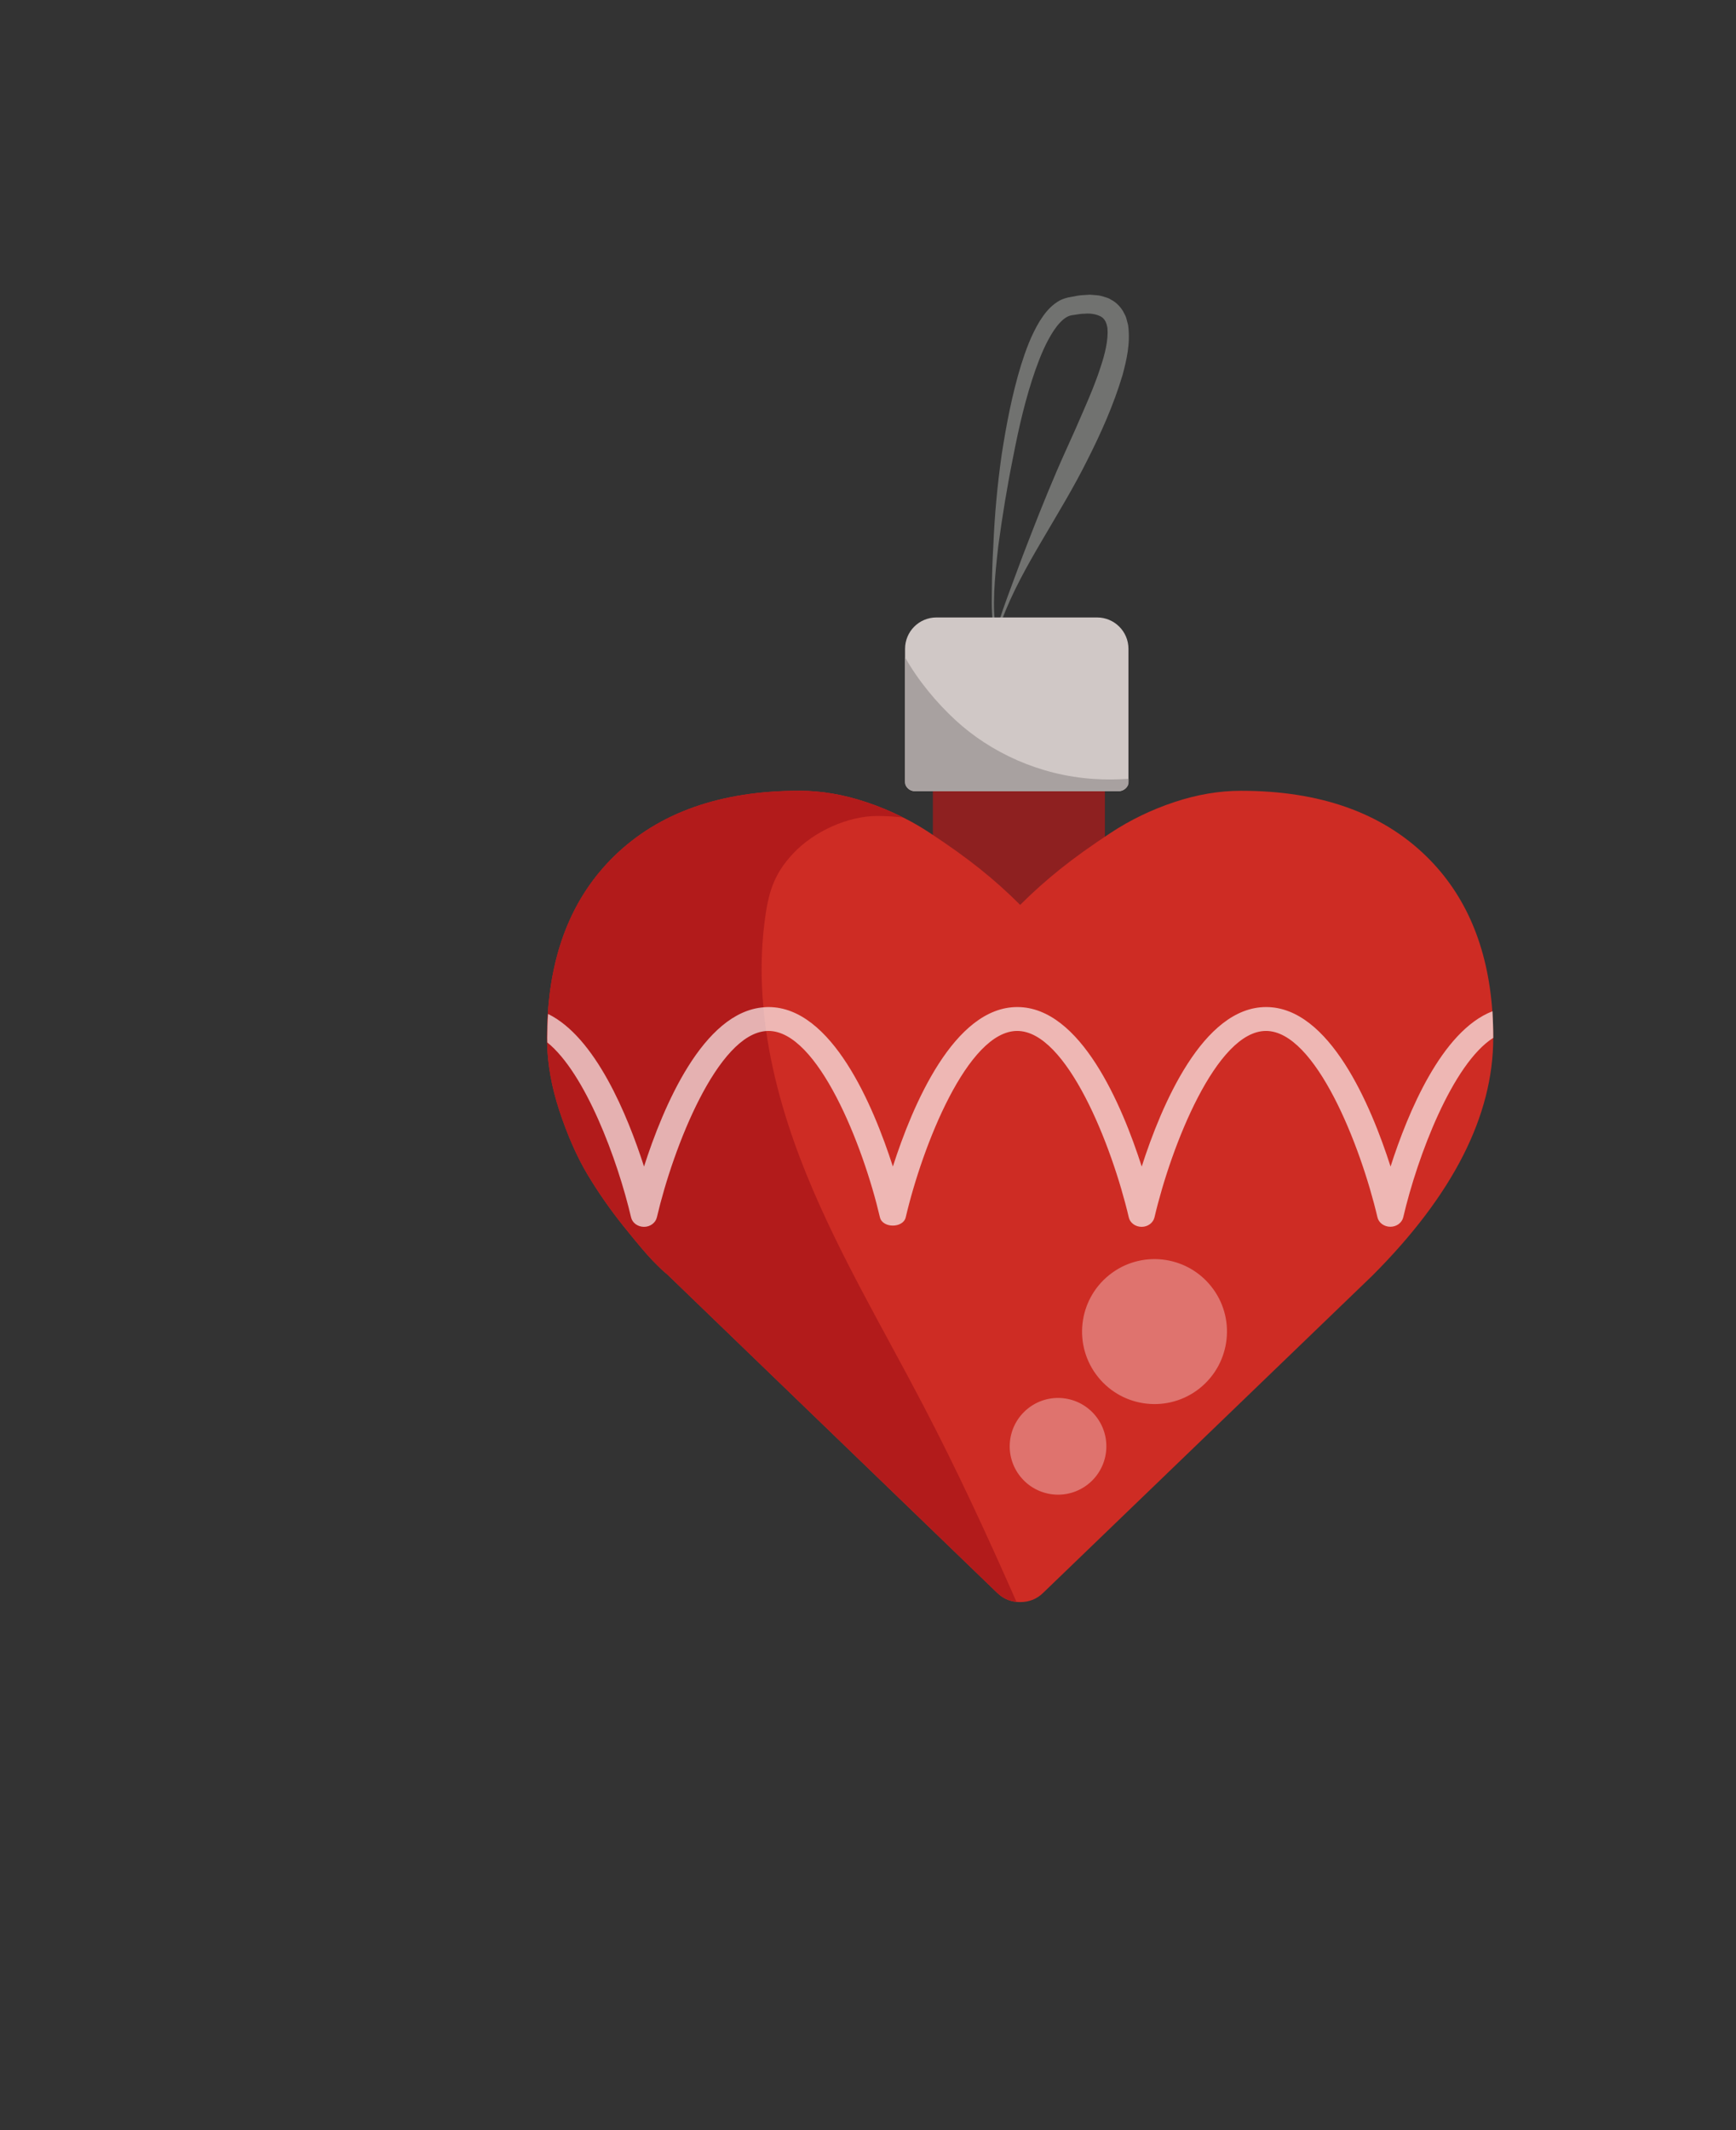 <?xml version="1.0" encoding="utf-8"?>
<!-- Generator: Adobe Illustrator 23.0.1, SVG Export Plug-In . SVG Version: 6.00 Build 0)  -->
<svg version="1.1" id="Layer_1" xmlns="http://www.w3.org/2000/svg" xmlns:xlink="http://www.w3.org/1999/xlink" x="0px" y="0px"
	 viewBox="0 0 210.82 258.58" style="enable-background:new 0 0 210.82 258.58;" xml:space="preserve">
<rect x="0" y="0" width="210.82" height="258.58" fill="#333333" stroke="none"/>
<style type="text/css">
	.st0{opacity:0.82;fill:#EAD9C7;}
	.st1{fill:#4F6033;}
	.st2{fill:#405126;}
	.st3{opacity:0.4;fill:#4F6033;}
	.st4{fill:#AD1426;}
	.st5{fill:#A0121D;}
	.st6{fill:#A30018;}
	.st7{opacity:0.25;}
	.st8{opacity:0.8;}
	.st9{fill:none;stroke:#000000;stroke-width:3.827;stroke-miterlimit:10;}
	.st10{opacity:0.4;}
	.st11{fill:#717270;}
	.st12{fill:#E2AA59;}
	.st13{fill:#D0C8C6;}
	.st14{opacity:0.8;fill:#D0C8C6;}
	.st15{fill:#D18B2F;}
	.st16{fill:#F9BB62;}
	.st17{fill:#D39542;}
	.st18{fill:#FFFFFF;}
	.st19{fill:none;stroke:#FFFFFF;stroke-width:3.827;stroke-miterlimit:10;}
	.st20{opacity:0.4;fill:#D0C8C6;}
	.st21{fill:none;stroke:#000000;stroke-width:4.01;stroke-miterlimit:10;}
	.st22{fill:#8BB5CC;}
	.st23{fill:#3898B2;}
	.st24{fill:#8ACAED;}
	.st25{fill:#42A4C6;}
	.st26{fill:none;stroke:#FFFFFF;stroke-width:4.01;stroke-miterlimit:10;}
	.st27{opacity:0.61;}
	.st28{fill:#701B20;}
	.st29{fill:#70191D;}
	.st30{fill:#812122;}
	.st31{opacity:0.61;fill:#FFFFFF;}
	.st32{opacity:0.53;}
	.st33{fill:#167582;}
	.st34{fill:#116970;}
	.st35{opacity:0.53;fill:#FFFFFF;}
	.st36{opacity:0.4;fill:#FFFFFF;}
	.st37{opacity:0.5;}
	.st38{fill:#1E4530;}
	.st39{fill:#193D28;}
	.st40{fill:#E0E0E0;}
	.st41{opacity:0.5;fill:#E0E0E0;}
	.st42{fill:#D64747;}
	.st43{fill:#D35353;}
	.st44{fill:#E55C5C;}
	.st45{fill:#F2EBEB;}
	.st46{opacity:0.6;}
	.st47{fill:#0F254C;}
	.st48{opacity:0.4;fill:#A9002C;}
	.st49{opacity:0.6;fill:#D0C8C6;}
	.st50{fill:#2BB7E2;}
	.st51{clip-path:url(#XMLID_1467_);}
	.st52{opacity:0.8;clip-path:url(#XMLID_1467_);}
	.st53{fill:#5F773D;}
	.st54{opacity:0.4;fill:#84AF3F;}
	.st55{clip-path:url(#XMLID_1470_);}
	.st56{fill:#C99747;}
	.st57{opacity:0.15;}
	.st58{opacity:0.4;fill:#AB853F;}
	.st59{fill:#617C37;}
	.st60{fill:#4E6D1D;}
	.st61{clip-path:url(#SVGID_4_);}
	.st62{opacity:0.58;clip-path:url(#SVGID_4_);fill:none;stroke:#000000;stroke-width:2.463;stroke-miterlimit:10;}
	.st63{clip-path:url(#SVGID_4_);fill:none;stroke:#000000;stroke-width:2.463;stroke-miterlimit:10;}
	.st64{fill:#EF9825;}
	.st65{fill:#AF1CA1;}
	.st66{clip-path:url(#SVGID_7_);fill:#EF9825;}
	.st67{clip-path:url(#SVGID_7_);fill:#F9B95A;}
	.st68{opacity:0.85;clip-path:url(#SVGID_7_);}
	.st69{fill:#FFAD40;}
	.st70{opacity:0.58;clip-path:url(#SVGID_7_);fill:none;stroke:#F7E8F6;stroke-width:2.463;stroke-miterlimit:10;}
	.st71{clip-path:url(#SVGID_7_);fill:none;stroke:#F7E8F6;stroke-width:2.463;stroke-miterlimit:10;}
	.st72{clip-path:url(#SVGID_7_);fill:#FFFFFF;}
	.st73{fill:#F7B346;}
	.st74{opacity:0.23;}
	.st75{clip-path:url(#XMLID_1473_);}
	.st76{opacity:0.4;clip-path:url(#XMLID_1473_);}
	.st77{opacity:0.67;clip-path:url(#XMLID_1473_);}
	.st78{opacity:0.8;clip-path:url(#XMLID_1473_);}
	.st79{opacity:0.6;clip-path:url(#XMLID_1473_);}
	.st80{clip-path:url(#XMLID_1476_);}
	.st81{fill:#A9002C;}
	.st82{opacity:0.4;fill:#890031;}
	.st83{clip-path:url(#XMLID_1476_);fill:#D7DDDD;}
	.st84{opacity:0.67;clip-path:url(#XMLID_1476_);fill:#FFFFFF;}
	.st85{clip-path:url(#XMLID_1476_);fill:#D0C8C6;}
	.st86{clip-path:url(#XMLID_1476_);fill:#FFFFFF;}
	.st87{opacity:0.8;clip-path:url(#XMLID_1476_);}
	.st88{opacity:0.8;clip-path:url(#XMLID_1476_);fill:#D0C8C6;}
	.st89{fill:#C64040;}
	.st90{fill:#CC3333;}
	.st91{fill:#72874E;}
	.st92{opacity:0.2;fill:#72874E;}
	.st93{opacity:0.4;fill:#72874E;}
	.st94{fill:#8AA262;}
	.st95{opacity:0.2;fill:#8AA262;}
	.st96{opacity:0.4;fill:#405126;}
	.st97{fill:#5E002B;}
	.st98{opacity:0.2;}
	.st99{opacity:0.4;fill:#5E002B;}
	.st100{opacity:0.3;fill:#FFFFFF;}
	.st101{fill:#B90E39;}
	.st102{opacity:0.4;fill:#B90E39;}
	.st103{fill:#880937;}
	.st104{opacity:0.4;fill:#880937;}
	.st105{opacity:0.42;}
	.st106{fill:#153523;}
	.st107{opacity:0.42;fill:#D7DDDD;}
	.st108{clip-path:url(#SVGID_11_);}
	.st109{opacity:0.41;clip-path:url(#SVGID_11_);}
	.st110{opacity:0.8;clip-path:url(#SVGID_11_);fill:none;stroke:#000000;stroke-width:1.892;stroke-miterlimit:10;}
	.st111{opacity:0.8;clip-path:url(#SVGID_11_);fill:none;stroke:#000000;stroke-width:1.592;stroke-miterlimit:10;}
	.st112{clip-path:url(#SVGID_11_);fill:none;stroke:#000000;stroke-width:1.681;stroke-miterlimit:10;}
	.st113{opacity:0.6;clip-path:url(#SVGID_11_);}
	.st114{fill:#990E0E;}
	.st115{clip-path:url(#SVGID_14_);fill:url(#SVGID_15_);}
	.st116{opacity:0.41;clip-path:url(#SVGID_14_);fill:#F73434;}
	.st117{opacity:0.8;clip-path:url(#SVGID_14_);fill:none;stroke:#FFFFFF;stroke-width:1.892;stroke-miterlimit:10;}
	.st118{opacity:0.8;clip-path:url(#SVGID_14_);fill:none;stroke:#FFFFFF;stroke-width:1.592;stroke-miterlimit:10;}
	.st119{clip-path:url(#SVGID_14_);fill:none;stroke:#FC9D09;stroke-width:1.681;stroke-miterlimit:10;}
	.st120{opacity:0.6;clip-path:url(#SVGID_14_);fill:#990E0E;}
	.st121{opacity:0.82;}
	.st122{clip-path:url(#SVGID_18_);}
	.st123{opacity:0.41;clip-path:url(#SVGID_18_);}
	.st124{opacity:0.8;clip-path:url(#SVGID_18_);fill:none;stroke:#000000;stroke-width:4.421;stroke-miterlimit:10;}
	.st125{opacity:0.8;clip-path:url(#SVGID_18_);fill:none;stroke:#000000;stroke-width:3.72;stroke-miterlimit:10;}
	.st126{clip-path:url(#SVGID_18_);fill:none;stroke:#000000;stroke-width:3.927;stroke-miterlimit:10;}
	.st127{opacity:0.6;clip-path:url(#SVGID_18_);}
	.st128{clip-path:url(#SVGID_21_);fill:url(#SVGID_22_);}
	.st129{opacity:0.41;clip-path:url(#SVGID_21_);fill:#F73434;}
	.st130{opacity:0.8;clip-path:url(#SVGID_21_);fill:none;stroke:#FFFFFF;stroke-width:4.421;stroke-miterlimit:10;}
	.st131{opacity:0.8;clip-path:url(#SVGID_21_);fill:none;stroke:#FFFFFF;stroke-width:3.72;stroke-miterlimit:10;}
	.st132{clip-path:url(#SVGID_21_);fill:none;stroke:#FC9D09;stroke-width:3.927;stroke-miterlimit:10;}
	.st133{opacity:0.6;clip-path:url(#SVGID_21_);fill:#990E0E;}
	.st134{fill:#A8A1A0;}
	.st135{fill:none;stroke:#FFFFFF;stroke-width:4.184;stroke-miterlimit:10;}
	.st136{opacity:0.2;fill:#FFFFFF;}
	.st137{fill:none;}
	.st138{opacity:0.6;fill:#FFFFFF;}
	.st139{fill:#0F4E51;}
	.st140{fill:#165E66;}
	.st141{fill:#0B3F3F;}
	.st142{opacity:0.61;fill:#25ADAD;}
	.st143{fill:#146868;}
	.st144{opacity:0.61;fill:#146868;}
	.st145{opacity:0.8;fill:#146868;}
	.st146{opacity:0.64;}
	.st147{fill:#8E2020;}
	.st148{fill:#CE2C24;}
	.st149{fill:#B21B1B;}
	.st150{opacity:0.66;fill:#FFFFFF;}
	.st151{opacity:0.84;}
	.st152{fill:#F7819D;}
	.st153{opacity:0.59;fill:#BF4574;}
	.st154{fill:#112E33;}
	.st155{fill:#24565B;}
	.st156{fill:#173D46;}
	.st157{opacity:0.41;fill:#FFFFFF;}
	.st158{opacity:0.49;fill:#FFFFFF;}
	.st159{opacity:0.71;fill:#D0C8C6;}
	.st160{opacity:0.21;fill:#FFFFFF;}
	.st161{fill:#F73C3C;}
	.st162{fill:#FF6969;}
	.st163{fill:#041428;}
	.st164{opacity:0.37;fill:#FFFFFF;}
	.st165{fill:#4D632A;}
	.st166{clip-path:url(#XMLID_1478_);}
	.st167{fill:#AF6C23;}
	.st168{opacity:0.26;fill:#FFFFFF;}
	.st169{clip-path:url(#SVGID_25_);fill:#EF9825;}
	.st170{clip-path:url(#SVGID_25_);fill:#F9B95A;}
	.st171{opacity:0.85;clip-path:url(#SVGID_25_);}
	.st172{opacity:0.58;clip-path:url(#SVGID_25_);fill:none;stroke:#F7E8F6;stroke-width:2.463;stroke-miterlimit:10;}
	.st173{clip-path:url(#SVGID_25_);fill:none;stroke:#F7E8F6;stroke-width:2.463;stroke-miterlimit:10;}
	.st174{clip-path:url(#SVGID_25_);fill:none;}
	.st175{clip-path:url(#SVGID_25_);fill:#FFFFFF;}
	.st176{fill:url(#SVGID_26_);}
	.st177{opacity:0.8;fill:#FFFFFF;}
	.st178{fill:#FC9D09;}
	.st179{opacity:0.6;fill:#680D0D;}
	.st180{fill:#BF3A3A;}
	.st181{fill:#D33535;}
	.st182{fill:#D8881E;}
	.st183{fill:#091D3A;}
	.st184{clip-path:url(#XMLID_1479_);}
	.st185{opacity:0.8;fill:#2BB7E2;}
	.st186{fill:#932150;}
	.st187{fill:#AF3768;}
	.st188{fill:#7C214E;}
	.st189{fill:#D7DDDD;}
	.st190{opacity:0.67;fill:#FFFFFF;}
	.st191{fill:#D66185;}
	.st192{fill:#D3537A;}
	.st193{opacity:0.57;}
	.st194{clip-path:url(#SVGID_33_);}
	.st195{clip-path:url(#SVGID_37_);fill:url(#SVGID_39_);}
	.st196{opacity:0.41;clip-path:url(#SVGID_37_);fill:#F73434;}
	.st197{opacity:0.8;clip-path:url(#SVGID_37_);fill:none;stroke:#FFFFFF;stroke-width:1.73;stroke-miterlimit:10;}
	.st198{opacity:0.8;clip-path:url(#SVGID_37_);fill:none;stroke:#FFFFFF;stroke-width:1.455;stroke-miterlimit:10;}
	.st199{clip-path:url(#SVGID_37_);fill:none;stroke:#FC9D09;stroke-width:1.536;stroke-miterlimit:10;}
	.st200{opacity:0.6;clip-path:url(#SVGID_37_);fill:#990E0E;}
	.st201{fill-rule:evenodd;clip-rule:evenodd;fill:#FFFFFF;}
	.st202{fill:#1396DF;}
	.st203{fill:#1A1718;}
	.st204{clip-path:url(#XMLID_1481_);}
	.st205{opacity:0.4;clip-path:url(#XMLID_1481_);}
	.st206{opacity:0.67;clip-path:url(#XMLID_1481_);}
	.st207{opacity:0.8;clip-path:url(#XMLID_1481_);}
	.st208{opacity:0.6;clip-path:url(#XMLID_1481_);}
	.st209{clip-path:url(#XMLID_1484_);}
	.st210{clip-path:url(#XMLID_1484_);fill:#D7DDDD;}
	.st211{opacity:0.67;clip-path:url(#XMLID_1484_);fill:#FFFFFF;}
	.st212{clip-path:url(#XMLID_1484_);fill:#D0C8C6;}
	.st213{clip-path:url(#XMLID_1484_);fill:#FFFFFF;}
	.st214{opacity:0.8;clip-path:url(#XMLID_1484_);}
	.st215{opacity:0.8;clip-path:url(#XMLID_1484_);fill:#D0C8C6;}
	.st216{fill:#932758;}
	.st217{fill:none;stroke:#FFFFFF;stroke-width:4.239;stroke-miterlimit:10;}
	.st218{fill:#FF5F5F;}
	.st219{opacity:0.7;}
	.st220{opacity:0.14;fill:#FFFFFF;}
	.st221{clip-path:url(#XMLID_1486_);}
	.st222{clip-path:url(#SVGID_45_);fill:#EF9825;}
	.st223{clip-path:url(#SVGID_45_);fill:#F9B95A;}
	.st224{opacity:0.85;clip-path:url(#SVGID_45_);}
	.st225{opacity:0.58;clip-path:url(#SVGID_45_);fill:none;stroke:#F7E8F6;stroke-width:2.463;stroke-miterlimit:10;}
	.st226{clip-path:url(#SVGID_45_);fill:none;stroke:#F7E8F6;stroke-width:2.463;stroke-miterlimit:10;}
	.st227{clip-path:url(#SVGID_45_);fill:none;}
	.st228{clip-path:url(#SVGID_45_);fill:#FFFFFF;}
	.st229{fill:#D16D46;}
	.st230{fill:#FF9966;}
	.st231{fill:#E27144;}
	.st232{clip-path:url(#XMLID_1487_);}
	.st233{opacity:0.16;fill:#FFFFFF;}
	.st234{opacity:0.46;}
	.st235{fill:url(#SVGID_47_);}
	.st236{opacity:0.17;fill:#FFFFFF;}
	.st237{opacity:0.29;fill:#FFFFFF;}
	.st238{fill:none;stroke:#FFFFFF;stroke-width:4.05;stroke-miterlimit:10;}
	.st239{opacity:0.12;fill:#FFFFFF;}
	.st240{fill:none;stroke:#FFFFFF;stroke-width:4.092;stroke-miterlimit:10;}
	.st241{clip-path:url(#XMLID_1488_);}
	.st242{clip-path:url(#SVGID_51_);fill:#EF9825;}
	.st243{clip-path:url(#SVGID_51_);fill:#F9B95A;}
	.st244{opacity:0.85;clip-path:url(#SVGID_51_);}
	.st245{opacity:0.58;clip-path:url(#SVGID_51_);fill:none;stroke:#F7E8F6;stroke-width:2.463;stroke-miterlimit:10;}
	.st246{clip-path:url(#SVGID_51_);fill:none;stroke:#F7E8F6;stroke-width:2.463;stroke-miterlimit:10;}
	.st247{clip-path:url(#SVGID_51_);fill:none;}
	.st248{clip-path:url(#SVGID_51_);fill:#FFFFFF;}
	.st249{clip-path:url(#XMLID_1489_);}
	.st250{fill:url(#SVGID_53_);}
</style>
<g>
	<rect x="113.29" y="92.45" class="st147" width="20.89" height="17.5"/>
	<g>
		<path class="st11" d="M121.64,75.35c-0.08,0.22-0.16,0.44-0.29,0.66c-0.07,0.09-0.11,0.25-0.37,0.29
			c-0.28-0.08-0.25-0.25-0.32-0.35c-0.13-0.48-0.15-0.94-0.18-1.4c-0.05-0.93-0.05-1.85-0.03-2.77c0.01-1.84,0.07-3.69,0.18-5.53
			c0.15-3.69,0.49-7.37,1.01-11.04c0.57-3.66,1.26-7.31,2.36-10.91c0.57-1.79,1.21-3.58,2.25-5.3c0.54-0.84,1.15-1.71,2.18-2.37
			c0.49-0.33,1.23-0.54,1.66-0.59c0.49-0.09,0.97-0.21,1.5-0.22l0.78-0.05l0.83,0.07c0.27,0.01,0.57,0.09,0.86,0.18
			c0.29,0.09,0.58,0.16,0.87,0.36c0.58,0.29,1.09,0.81,1.43,1.36c0.14,0.28,0.33,0.58,0.41,0.86l0.23,0.87
			c0.29,2.25-0.18,4.17-0.67,6.03c-1.1,3.68-2.63,7.08-4.3,10.38c-1.65,3.32-3.58,6.46-5.44,9.64
			C124.73,68.69,122.91,71.9,121.64,75.35z M121.37,75.26c0.57-1.76,1.23-3.48,1.87-5.22c0.64-1.74,1.29-3.47,1.97-5.19
			c1.34-3.45,2.73-6.87,4.24-10.2c0.76-1.66,1.5-3.33,2.21-4.99c0.72-1.66,1.42-3.32,1.96-5c0.56-1.65,0.99-3.39,0.87-4.82
			c-0.11-0.69-0.33-1.13-0.77-1.4c-0.47-0.26-1.19-0.44-2.01-0.36c-0.39-0.01-0.82,0.08-1.23,0.14c-0.49,0.06-0.65,0.11-0.94,0.27
			c-0.55,0.31-1.1,0.94-1.56,1.62c-0.93,1.4-1.63,3.08-2.23,4.77c-1.19,3.4-2.02,6.98-2.71,10.57c-0.73,3.59-1.32,7.21-1.81,10.85
			c-0.21,1.82-0.4,3.65-0.49,5.49c-0.03,0.92-0.06,1.84,0,2.75c0.03,0.45,0.07,0.92,0.19,1.33c0.11,0.24,0.04,0.21,0.2,0.01
			C121.22,75.69,121.3,75.47,121.37,75.26z"/>
	</g>
	<g>
		<path id="XMLID_1032_" class="st13" d="M111.09,96.04h24.77c0.65,0,1.18-0.53,1.18-1.18V78.76c0-2.11-1.71-3.81-3.81-3.81h-19.51
			c-2.11,0-3.81,1.71-3.81,3.81v16.09C109.91,95.51,110.43,96.04,111.09,96.04z"/>
	</g>
	<path id="XMLID_1031_" class="st134" d="M132.79,94.55c-6.6-0.44-12.53-3.24-16.75-7.13c-2.28-2.1-4.54-4.8-6.13-7.63V95
		c0,0.57,0.6,1.04,1.34,1.04h24.46c0.74,0,1.34-0.47,1.34-1.04v-0.46C135.64,94.63,134.22,94.65,132.79,94.55z"/>
	<g>
		<path class="st148" d="M181.34,125.98c0,9.45-4.89,19.07-14.68,28.86l-39.95,38.48c-0.77,0.77-1.71,1.15-2.82,1.15
			c-0.15,0-0.3-0.01-0.44-0.02c-0.92-0.09-1.71-0.47-2.38-1.13l-40.01-38.6c-0.43-0.34-1.02-0.9-1.77-1.67
			c-0.75-0.77-1.93-2.17-3.56-4.2c-1.63-2.03-3.08-4.12-4.36-6.25c-1.28-2.14-2.43-4.73-3.43-7.76c-0.94-2.84-1.44-5.61-1.5-8.3
			v-0.01c-0.01-0.18-0.01-0.36-0.01-0.54c0-0.99,0.03-1.96,0.1-2.91c0.51-8.02,3.2-14.4,8.05-19.14c5.43-5.3,12.93-7.95,22.51-7.95
			c2.65,0,5.35,0.46,8.11,1.38c1.56,0.52,3.05,1.14,4.49,1.87h0.01c1.11,0.55,2.17,1.17,3.2,1.85c2.37,1.56,4.41,3.02,6.12,4.39
			c1.71,1.37,3.34,2.82,4.87,4.36c1.54-1.54,3.17-2.99,4.88-4.36c1.71-1.37,3.75-2.83,6.12-4.39c2.37-1.56,4.94-2.8,7.7-3.72
			c2.76-0.92,5.46-1.38,8.11-1.38c9.58,0,17.08,2.65,22.51,7.95c4.79,4.68,7.46,10.95,8.02,18.82
			C181.3,123.8,181.34,124.88,181.34,125.98z"/>
	</g>
	<path class="st149" d="M123.44,194.44c-0.92-0.09-1.71-0.47-2.38-1.13l-40.01-38.6c-0.43-0.34-1.02-0.9-1.77-1.67
		c-0.75-0.77-1.93-2.17-3.56-4.2c-1.63-2.03-3.08-4.12-4.36-6.25c-1.28-2.14-2.43-4.73-3.43-7.76c-0.94-2.84-1.44-5.61-1.5-8.3
		v-0.01c-0.01-0.18-0.01-0.36-0.01-0.54c0-0.99,0.03-1.96,0.1-2.91c0.51-8.02,3.2-14.4,8.05-19.14c5.43-5.3,12.93-7.95,22.51-7.95
		c2.65,0,5.35,0.46,8.11,1.38c1.56,0.52,3.05,1.14,4.49,1.87c-1.01-0.11-2.07-0.18-3.17-0.18c-3.58,0-7.71,1.91-10.16,4.52
		c-2.46,2.6-3.08,4.93-3.52,8.48c-0.42,3.4-0.44,6.81-0.12,10.21c0.08,0.96,0.19,1.92,0.33,2.88c0.85,6,2.65,11.9,4.94,17.52
		c3.95,9.69,9.33,18.71,14.17,27.99C116.22,178.43,119.9,186.4,123.44,194.44z"/>
	<path class="st150" d="M181.34,125.98c-4.93,3.14-9.19,14.32-10.93,21.78c-0.16,0.67-0.81,1.15-1.56,1.15
		c-0.38,0-0.73-0.12-1.01-0.32c-0.28-0.2-0.48-0.49-0.56-0.82c-2.05-8.75-7.54-22.63-13.54-22.63s-11.49,13.88-13.54,22.63
		c-0.16,0.67-0.81,1.15-1.56,1.15c-0.75,0-1.41-0.48-1.56-1.15c-2.05-8.75-7.54-22.63-13.55-22.63c-6.01,0-11.49,13.88-13.54,22.63
		c-0.32,1.33-2.81,1.33-3.13,0c-2.04-8.75-7.54-22.63-13.54-22.63c-0.08,0-0.16,0-0.25,0.01c-5.91,0.37-11.28,13.99-13.3,22.62
		c-0.16,0.67-0.81,1.15-1.56,1.15c-0.38,0-0.73-0.12-1.01-0.32c-0.28-0.2-0.48-0.49-0.56-0.82c-1.66-7.07-5.56-17.51-10.17-21.24
		v-0.01c-0.01-0.18-0.01-0.36-0.01-0.54c0-0.99,0.03-1.96,0.1-2.91c5.76,2.83,9.64,12.27,11.65,18.52
		c2.32-7.24,7.16-18.76,14.53-19.33c0.19-0.02,0.38-0.03,0.58-0.03c7.69,0,12.72,11.93,15.11,19.36
		c2.38-7.43,7.42-19.36,15.11-19.36c7.7,0,12.73,11.93,15.11,19.36c2.39-7.43,7.42-19.36,15.11-19.36c7.7,0,12.73,11.93,15.11,19.36
		c2.09-6.51,6.21-16.47,12.38-18.85C181.3,123.8,181.34,124.88,181.34,125.98z"/>
	<g class="st151">
		<path id="XMLID_1030_" class="st36" d="M145.71,168.5c-3.79,3.04-9.33,2.43-12.37-1.36c-3.04-3.79-2.43-9.33,1.36-12.37
			c3.79-3.04,9.33-2.43,12.37,1.36C150.11,159.91,149.5,165.45,145.71,168.5z"/>
		<path id="XMLID_1019_" class="st36" d="M132.16,180.14c-2.53,2.03-6.22,1.62-8.25-0.91c-2.03-2.53-1.62-6.22,0.91-8.25
			c2.53-2.03,6.22-1.62,8.25,0.91C135.09,174.42,134.69,178.11,132.16,180.14z"/>
	</g>
</g>
</svg>

